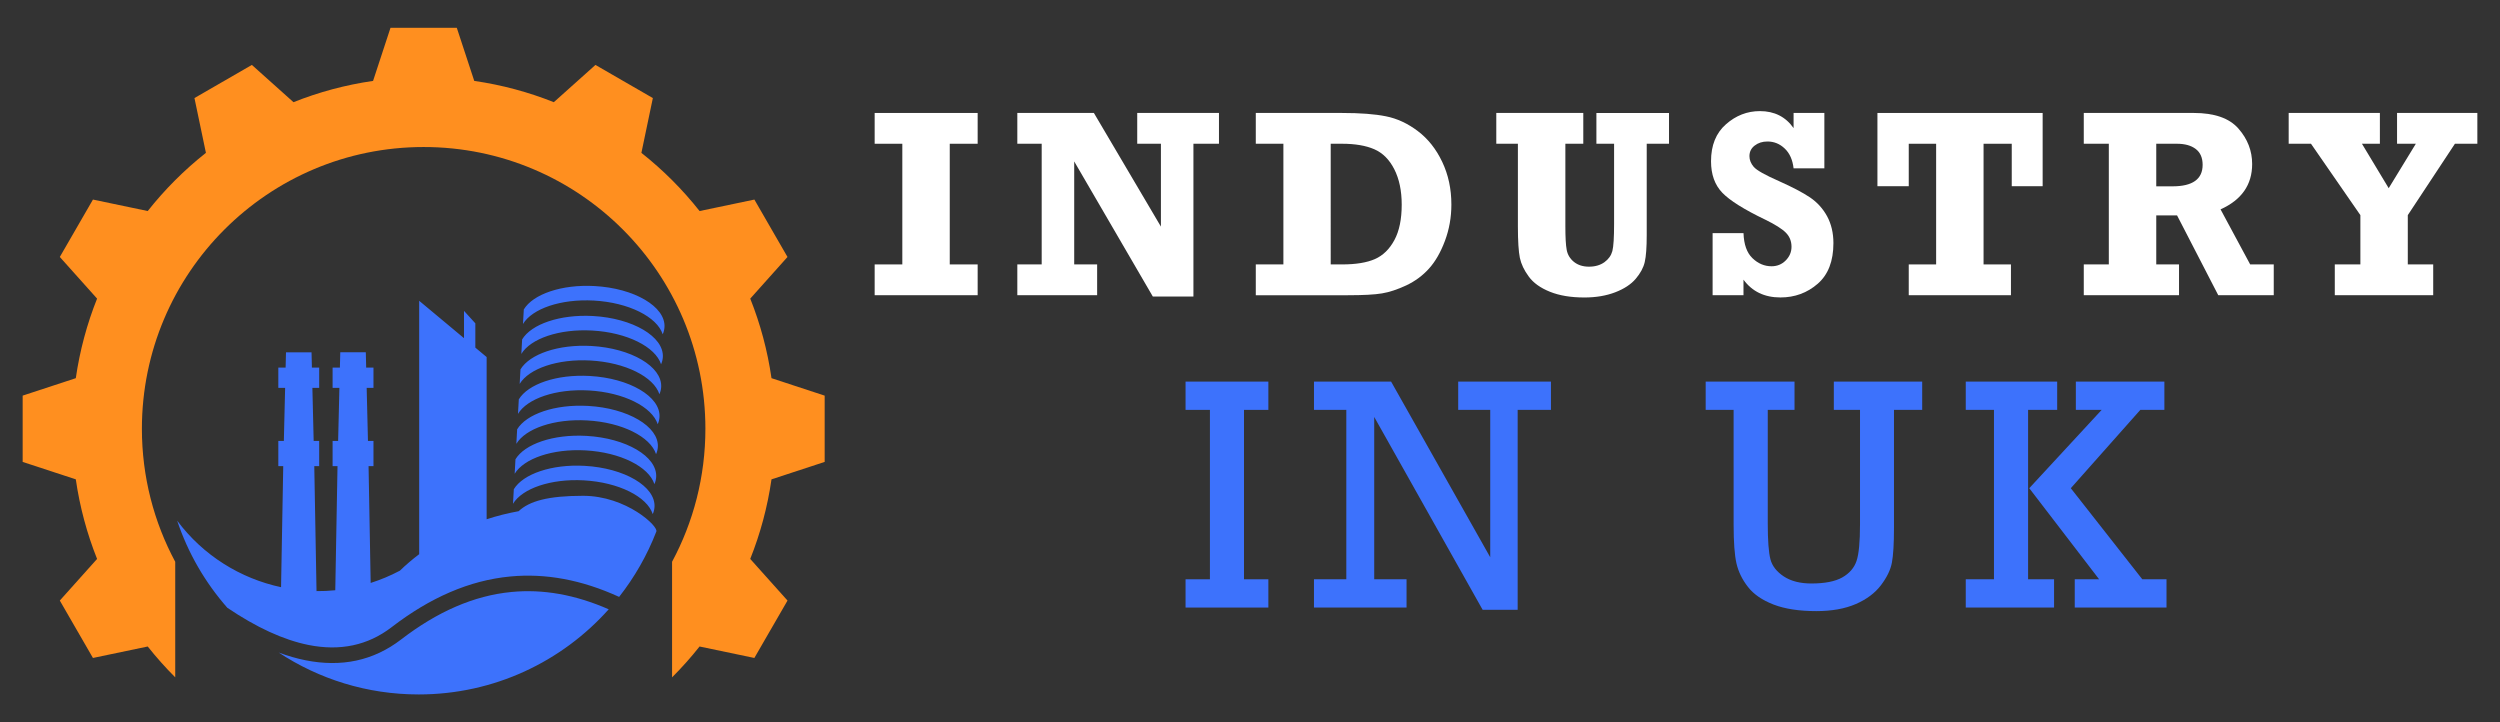 <?xml version="1.0" encoding="utf-8"?>
<!-- Generator: Adobe Illustrator 16.0.0, SVG Export Plug-In . SVG Version: 6.00 Build 0)  -->
<!DOCTYPE svg PUBLIC "-//W3C//DTD SVG 1.1//EN" "http://www.w3.org/Graphics/SVG/1.1/DTD/svg11.dtd">
<svg version="1.1" id="Calque_1" xmlns="http://www.w3.org/2000/svg" xmlns:xlink="http://www.w3.org/1999/xlink" x="0px" y="0px"
	 width="225px" height="65px" viewBox="0 0 225 65" enable-background="new 0 0 225 65" xml:space="preserve">
<rect x="0" y="0" width="225" height="65" fill="#333333" stroke="none"/>
<g>
	<g>
		<g>
			<path fill="#3D72FC" d="M108.893,52.136V36.889h-2.193v-2.545h7.453v2.545h-2.193v15.247h2.193v2.544h-7.453v-2.544H108.893z"/>
			<path fill="#3D72FC" d="M121.168,52.136V36.889h-2.91v-2.545h6.941l8.922,15.809V36.889h-2.883v-2.545h8.348v2.545h-2.996v17.993
				h-3.152l-9.758-17.356v14.61h2.91v2.544h-8.332v-2.544H121.168z"/>
			<path fill="#3D72FC" d="M159.098,36.889v10.173c0,1.578,0.08,2.67,0.242,3.276c0.158,0.605,0.561,1.116,1.205,1.542
				c0.645,0.425,1.475,0.634,2.486,0.634c1.207,0,2.133-0.183,2.777-0.547c0.641-0.363,1.068-0.858,1.279-1.478
				s0.314-1.713,0.314-3.279V36.889h-2.357v-2.545h7.953v2.545h-2.539v10.628c0,1.431-0.064,2.472-0.188,3.122
				c-0.119,0.645-0.449,1.324-0.984,2.03s-1.289,1.271-2.268,1.697c-0.975,0.421-2.158,0.634-3.549,0.634
				c-1.539,0-2.824-0.195-3.848-0.59c-1.021-0.395-1.793-0.923-2.307-1.59c-0.518-0.662-0.861-1.368-1.033-2.118
				c-0.172-0.751-0.256-1.913-0.256-3.492V36.889h-2.514v-2.545h7.996v2.545H159.098z"/>
			<path fill="#3D72FC" d="M179.457,52.136V36.889h-2.539v-2.545h8.229v2.545h-2.619v15.247h2.338v2.544h-7.947v-2.544H179.457z
				 M182.633,43.939l6.518-7.051h-2.324v-2.545h7.967v2.545h-2.164l-6.258,7.051l6.434,8.196h2.18v2.544h-8.26v-2.544h2.193
				L182.633,43.939z"/>
		</g>
		<g>
			<path fill="#FFFFFF" d="M78.719,26.569v-2.771h2.49v-10.86h-2.49v-2.771h9.27v2.771h-2.512v10.86h2.512v2.771H78.719z"/>
			<path fill="#FFFFFF" d="M91.559,26.569v-2.771h2.193v-10.86h-2.193v-2.771h6.891l6.033,10.229v-7.459h-2.133v-2.771h7.357v2.771
				h-2.299v13.751h-3.654l-7.076-12.16v9.27h2.064v2.771H91.559z"/>
			<path fill="#FFFFFF" d="M113.021,26.569v-2.771h2.484v-10.86h-2.484v-2.771h7.768c1.639,0,2.955,0.099,3.951,0.302
				c0.998,0.197,1.955,0.642,2.865,1.33c0.912,0.689,1.645,1.611,2.193,2.766c0.551,1.155,0.826,2.436,0.826,3.843
				c0,1.14-0.191,2.229-0.578,3.265c-0.385,1.031-0.863,1.864-1.434,2.496c-0.57,0.635-1.25,1.137-2.043,1.513
				c-0.795,0.371-1.525,0.614-2.189,0.723c-0.664,0.112-1.689,0.166-3.082,0.166H113.021z M119.764,23.798h1.025
				c1.246,0,2.229-0.162,2.957-0.483c0.725-0.321,1.307-0.889,1.748-1.705c0.439-0.811,0.66-1.878,0.66-3.188
				c0-1.252-0.223-2.313-0.666-3.186c-0.443-0.874-1.043-1.473-1.803-1.805c-0.758-0.328-1.723-0.494-2.896-0.494h-1.025V23.798z"/>
			<path fill="#FFFFFF" d="M134.666,12.938v-2.771h7.83v2.771h-1.613v7.419c0,0.988,0.037,1.7,0.121,2.138
				c0.082,0.436,0.303,0.795,0.656,1.08c0.354,0.281,0.805,0.426,1.346,0.426c0.559,0,1.02-0.138,1.393-0.404
				c0.367-0.267,0.604-0.599,0.713-0.999c0.104-0.404,0.156-1.22,0.156-2.453v-7.206h-1.592v-2.771h6.535v2.771h-2.006v8.209
				c0,1.114-0.059,1.924-0.178,2.434c-0.115,0.508-0.389,1.01-0.811,1.509c-0.426,0.501-1.041,0.905-1.846,1.215
				c-0.809,0.311-1.734,0.468-2.781,0.468c-1.207,0-2.242-0.171-3.094-0.515c-0.852-0.342-1.488-0.795-1.902-1.362
				c-0.42-0.566-0.686-1.129-0.805-1.685c-0.115-0.56-0.178-1.512-0.178-2.854v-7.419H134.666z"/>
			<path fill="#FFFFFF" d="M154.135,26.569V20.98h2.781c0.033,1.021,0.301,1.773,0.805,2.256c0.502,0.484,1.076,0.728,1.721,0.728
				c0.502,0,0.928-0.175,1.273-0.524c0.348-0.351,0.521-0.764,0.521-1.232c0-0.505-0.172-0.926-0.51-1.268
				c-0.34-0.344-0.957-0.733-1.854-1.172c-1.896-0.909-3.188-1.719-3.863-2.42s-1.016-1.644-1.016-2.834
				c0-1.435,0.447-2.544,1.346-3.331c0.895-0.788,1.912-1.183,3.053-1.183c1.305,0,2.316,0.512,3.031,1.529v-1.362h2.77v4.986h-2.77
				c-0.088-0.77-0.354-1.366-0.797-1.784c-0.443-0.423-0.961-0.634-1.549-0.634c-0.459,0-0.846,0.123-1.158,0.368
				c-0.314,0.241-0.469,0.559-0.469,0.952c0,0.339,0.129,0.658,0.385,0.962c0.26,0.304,1.021,0.733,2.279,1.286
				c1.213,0.543,2.143,1.03,2.791,1.467c0.645,0.438,1.158,1.004,1.537,1.697c0.375,0.697,0.566,1.505,0.566,2.414
				c0,1.621-0.473,2.842-1.418,3.662c-0.941,0.815-2.057,1.228-3.35,1.228c-1.439,0-2.547-0.536-3.326-1.601v1.398H154.135z"/>
			<path fill="#FFFFFF" d="M171.787,26.569v-2.771h2.465v-10.86h-2.465v3.821h-2.818v-6.592h14.869v6.592h-2.781v-3.821h-2.537
				v10.86h2.465v2.771H171.787z"/>
			<path fill="#FFFFFF" d="M204.637,23.798v2.771h-4.994l-3.707-7.181h-1.873v4.409h2.049v2.771h-8.572v-2.771h2.254v-10.86h-2.254
				v-2.771h9.893c1.865,0,3.205,0.467,4.029,1.409c0.822,0.938,1.232,2,1.232,3.187c0,1.866-0.945,3.227-2.844,4.081l2.666,4.954
				H204.637z M194.063,16.77h1.461c1.809,0,2.713-0.646,2.713-1.935c0-0.635-0.207-1.111-0.619-1.425
				c-0.414-0.317-0.982-0.473-1.705-0.473h-1.85V16.77z"/>
			<path fill="#FFFFFF" d="M210.131,26.569v-2.771h2.303v-4.435l-4.445-6.426h-2.008v-2.771h8.209v2.771h-1.615l2.408,4l2.443-4
				h-1.691v-2.771h7.227v2.771h-2.018l-4.242,6.426v4.435h2.287v2.771H210.131z"/>
		</g>
	</g>
	<g>
		<g>
			<path fill-rule="evenodd" clip-rule="evenodd" fill="#3D72FC" d="M54.784,54.837C50.587,59.539,44.48,62.5,37.682,62.5
				c-4.654,0-8.984-1.389-12.6-3.772c0.823,0.306,1.627,0.539,2.411,0.695c3.222,0.646,6.109,0.05,8.604-1.868
				c3.255-2.503,6.551-3.954,9.943-4.278C48.858,53.006,51.763,53.514,54.784,54.837 M46.771,34.552
				c0.828-1.372,3.397-2.272,6.378-2.106c3.139,0.175,5.693,1.473,6.197,3.034c0.094-0.206,0.148-0.421,0.16-0.645
				c0.104-1.843-2.713-3.498-6.285-3.697c-2.981-0.165-5.549,0.734-6.378,2.107L46.771,34.552z M46.619,37.248
				c0.83-1.373,3.397-2.272,6.379-2.107c3.141,0.175,5.693,1.474,6.197,3.037c0.094-0.207,0.148-0.424,0.16-0.646
				c0.104-1.843-2.711-3.498-6.284-3.695c-2.981-0.166-5.55,0.734-6.379,2.106L46.619,37.248z M46.471,39.945
				c0.828-1.372,3.396-2.272,6.378-2.106c3.14,0.174,5.692,1.473,6.196,3.036c0.094-0.208,0.148-0.424,0.162-0.647
				c0.102-1.843-2.713-3.497-6.286-3.696c-2.98-0.166-5.549,0.734-6.378,2.107L46.471,39.945z M46.32,42.642
				c0.828-1.373,3.397-2.271,6.379-2.107c3.141,0.175,5.693,1.475,6.197,3.036c0.092-0.206,0.148-0.423,0.16-0.646
				c0.102-1.844-2.711-3.497-6.286-3.696c-2.98-0.165-5.549,0.734-6.378,2.106L46.32,42.642z M46.17,45.339
				c0.829-1.373,3.397-2.272,6.379-2.107c3.139,0.175,5.693,1.474,6.197,3.036c0.094-0.206,0.148-0.423,0.16-0.646
				c0.102-1.843-2.711-3.497-6.285-3.696c-2.98-0.165-5.55,0.734-6.378,2.106L46.17,45.339z M47.069,29.157
				c0.829-1.371,3.397-2.271,6.379-2.106c3.14,0.176,5.694,1.475,6.196,3.036c0.094-0.207,0.148-0.423,0.16-0.646
				c0.104-1.843-2.711-3.499-6.284-3.696c-2.98-0.166-5.55,0.734-6.378,2.106L47.069,29.157z M28.487,53.2l-0.202-11.249h0.442
				v-2.266H28.23l-0.116-4.777h0.613v-1.822h-0.656l-0.033-1.379h-1.15h-1.149l-0.034,1.379h-0.656v1.822h0.612l-0.115,4.777h-0.497
				v2.266h0.442l-0.196,10.896c-3.653-0.782-7.012-2.852-9.351-5.988c0.977,2.92,2.526,5.577,4.514,7.84
				c2.616,1.77,5.062,2.897,7.311,3.349c2.815,0.563,5.323,0.054,7.475-1.6c3.466-2.666,7.001-4.213,10.666-4.563
				c3.179-0.305,6.436,0.29,9.811,1.836c1.387-1.767,2.52-3.741,3.344-5.87c0.252-0.446-2.688-3.229-6.591-3.229
				c-3.154,0-4.834,0.479-5.8,1.387c-0.969,0.175-1.932,0.416-2.876,0.725V32.135l-1.017-0.849v-2.186l-1.021-1.121v2.456
				l-4.034-3.364v22.806c-0.607,0.46-1.19,0.955-1.74,1.486c-0.856,0.453-1.735,0.818-2.626,1.103l-0.19-10.515h0.443v-2.266h-0.497
				l-0.116-4.777h0.613v-1.822h-0.657l-0.033-1.379h-1.15h-1.149l-0.034,1.379h-0.656v1.822h0.612l-0.115,4.777h-0.497v2.266h0.442
				l-0.201,11.172C29.61,53.18,29.048,53.204,28.487,53.2z M46.92,31.854c0.829-1.372,3.397-2.272,6.378-2.106
				c3.14,0.174,5.694,1.473,6.198,3.036c0.092-0.207,0.146-0.424,0.16-0.646c0.102-1.843-2.711-3.498-6.285-3.697
				c-2.98-0.164-5.55,0.734-6.379,2.107L46.92,31.854z"/>
		</g>
		<g>
			<path fill-rule="evenodd" clip-rule="evenodd" fill="#FF8F1F" d="M60.486,60.962c0.877-0.876,1.705-1.803,2.475-2.777
				l4.932,1.032l1.436-2.49l0.109-0.186l1.438-2.49l-3.355-3.747c0.906-2.27,1.555-4.669,1.914-7.162l4.785-1.57v-2.875v-0.215
				v-2.875l-4.785-1.57c-0.359-2.493-1.008-4.892-1.912-7.161l3.352-3.748l-1.438-2.49l-0.107-0.186l-1.436-2.49l-4.932,1.033
				c-1.535-1.943-3.293-3.702-5.236-5.237l1.031-4.931l-2.49-1.438L56.08,7.281l-2.489-1.438l-3.747,3.354
				c-2.271-0.905-4.669-1.556-7.161-1.915L41.111,2.5h-2.875h-0.216h-2.874l-1.57,4.782c-2.492,0.359-4.893,1.01-7.162,1.915
				l-3.746-3.354l-2.49,1.438l-0.187,0.107l-2.49,1.438l1.032,4.931c-1.943,1.535-3.702,3.294-5.237,5.237l-4.93-1.033l-1.438,2.49
				l-0.107,0.186l-1.438,2.49l3.354,3.748c-0.905,2.27-1.555,4.668-1.915,7.161l-4.783,1.57v2.875v0.215v2.876l4.783,1.569
				c0.36,2.493,1.01,4.893,1.915,7.162l-3.354,3.747l1.437,2.49l0.108,0.186l1.437,2.49l4.931-1.032
				c0.771,0.974,1.598,1.9,2.475,2.776v-10.4c-1.913-3.565-3-7.643-3-11.971c0-14.004,11.356-25.358,25.358-25.358
				S63.486,24.586,63.486,38.59c0,4.328-1.086,8.405-3,11.971V60.962L60.486,60.962z"/>
		</g>
	</g>
</g>
</svg>
